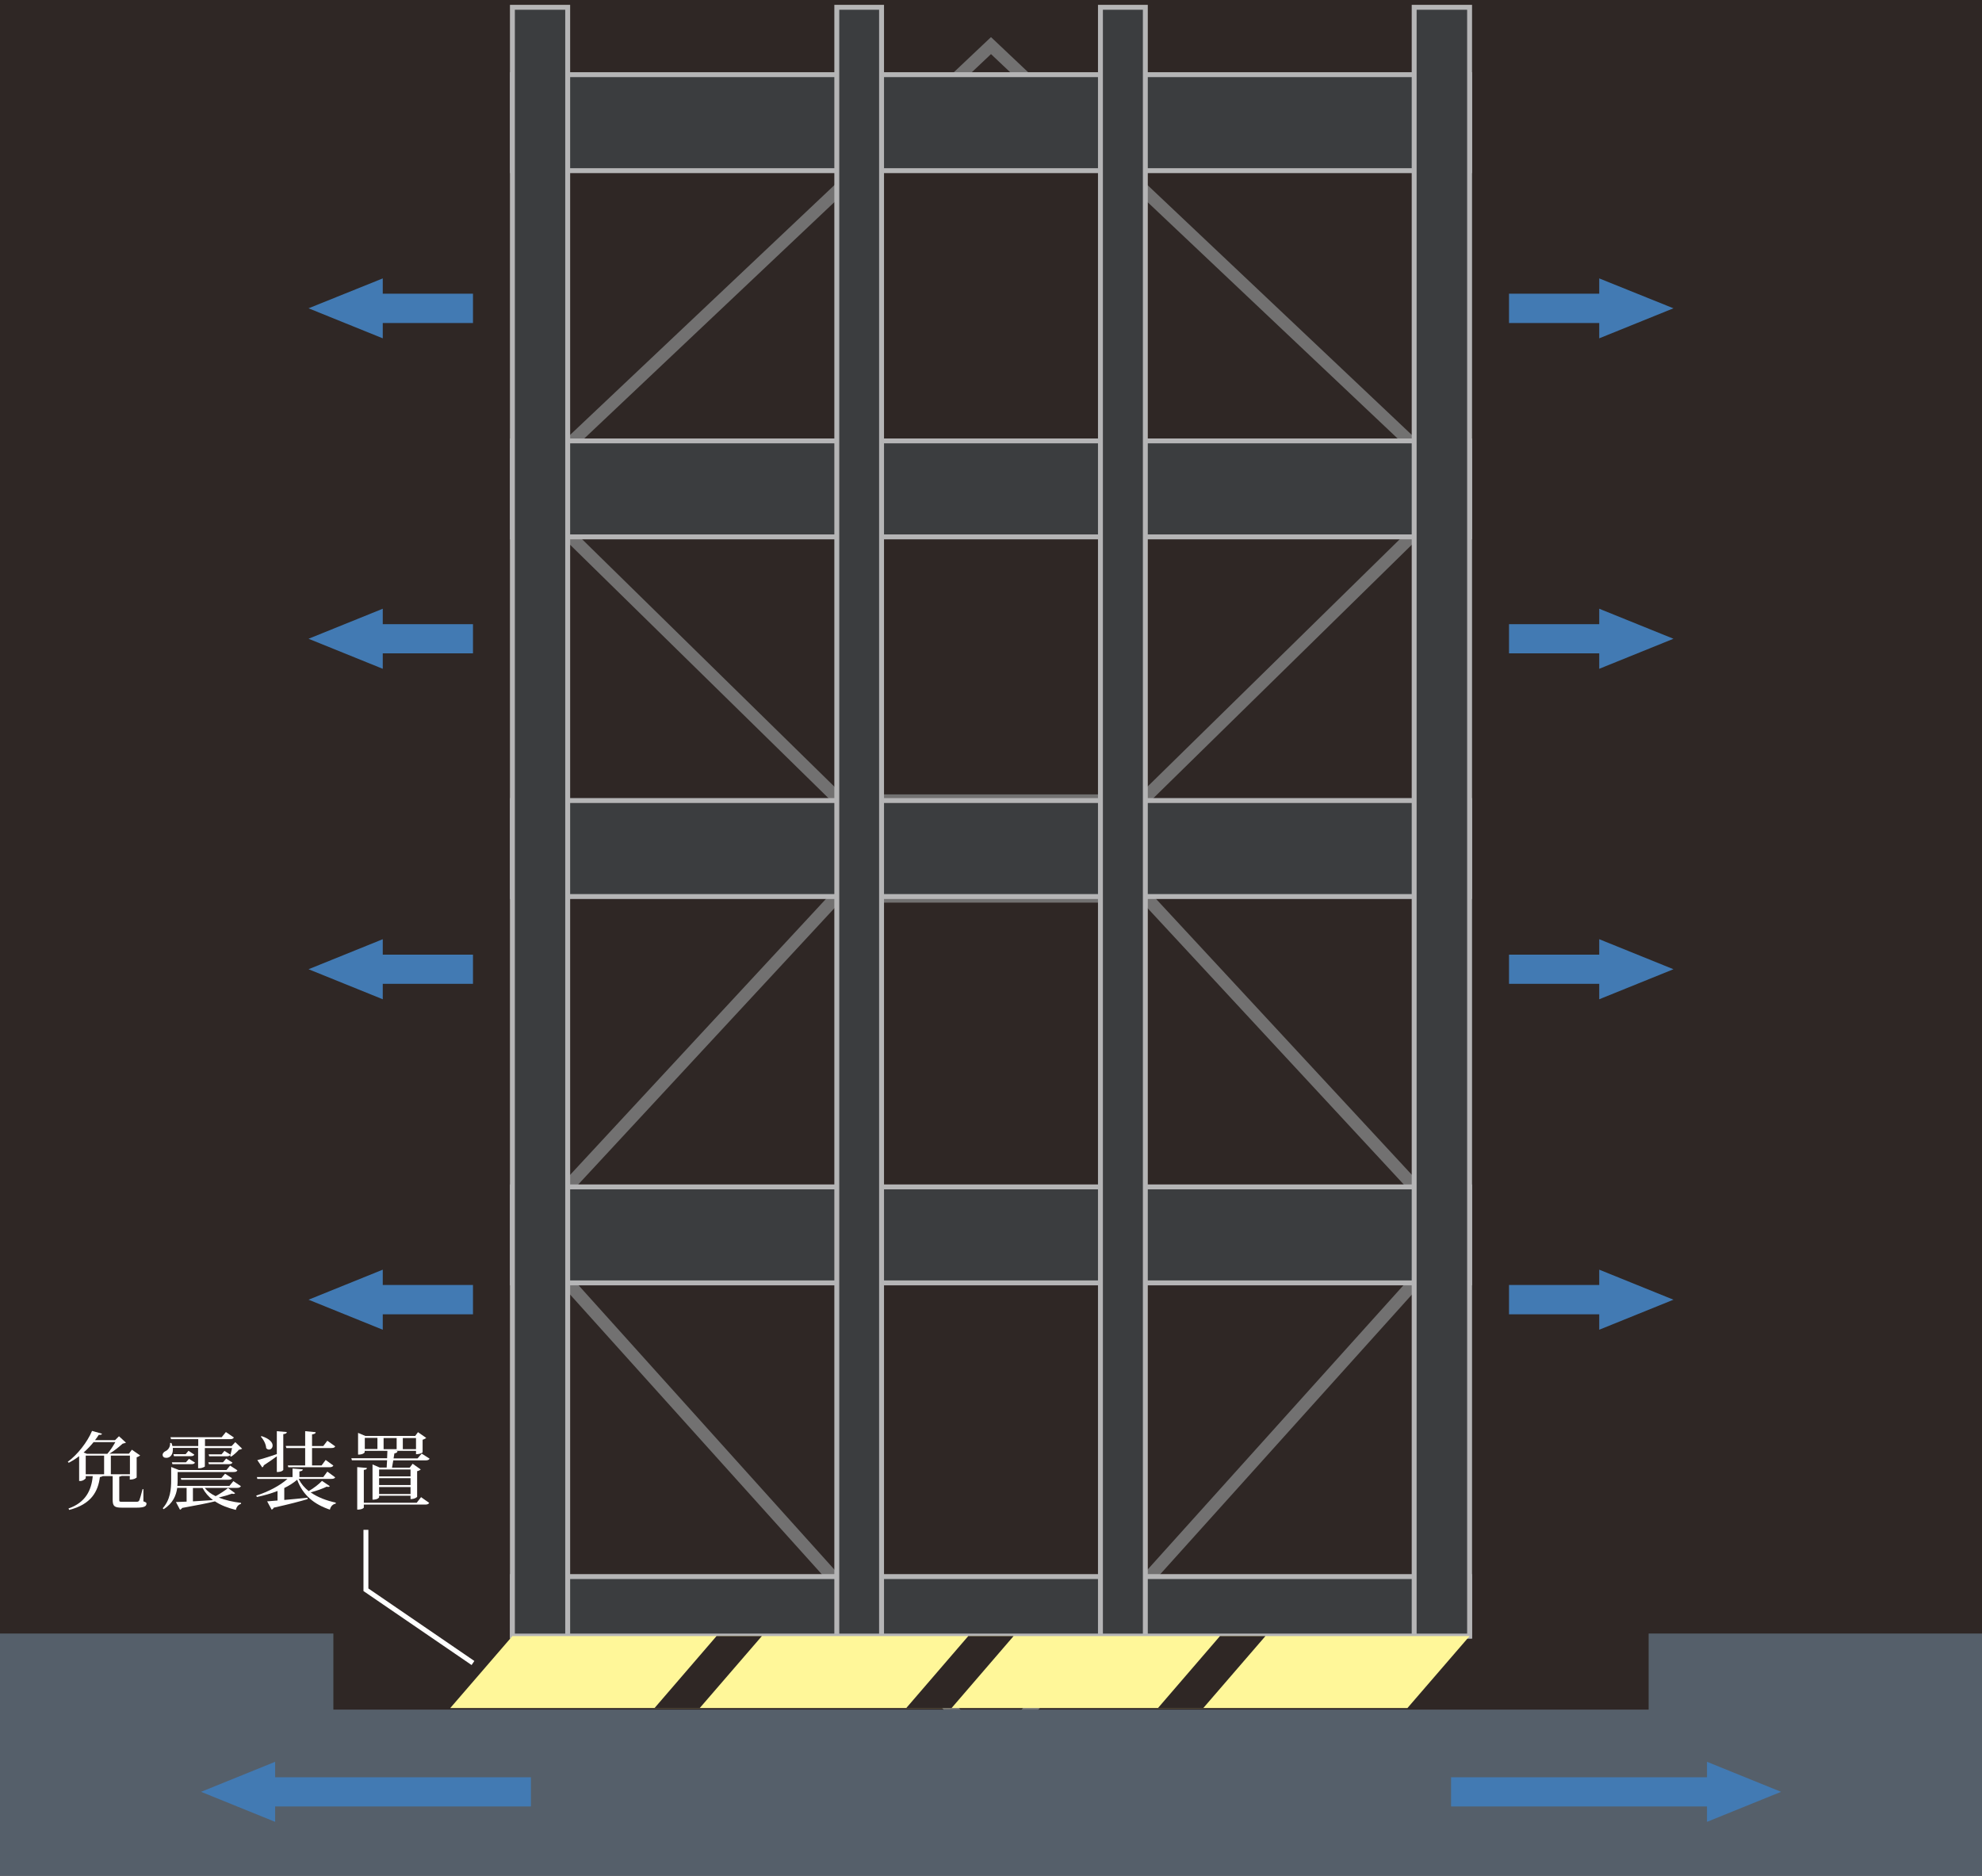 <?xml version="1.0" encoding="UTF-8"?>
<svg id="_レイヤー_2" data-name="レイヤー 2" xmlns="http://www.w3.org/2000/svg" width="141.26" height="133.67" xmlns:xlink="http://www.w3.org/1999/xlink" viewBox="0 0 141.26 133.67">
  <defs>
    <linearGradient id="_ホワイト_ブラック_2" data-name="ホワイト、ブラック 2" x1="70.63" y1="68.18" x2="70.63" y2="9.82" gradientTransform="translate(141.26 125.53) rotate(-180)" gradientUnits="userSpaceOnUse">
      <stop offset="0" stop-color="#fff"/>
      <stop offset="1" stop-color="#231815"/>
    </linearGradient>
    <mask id="mask" x="16.49" y="-3.93" width="108.27" height="133.4" maskUnits="userSpaceOnUse">
      <rect x="16.49" y="-3.93" width="108.27" height="133.4" transform="translate(141.26 125.53) rotate(180)" style="fill: url(#_ホワイト_ブラック_2);"/>
    </mask>
  </defs>
  <g id="_レイヤー_1-2" data-name="レイヤー 1">
    <g>
      <rect width="141.26" height="133.67" style="fill: #2f2725;"/>
      <g style="mask: url(#mask);">
        <g>
          <g>
            <polygon points="77.41 57.05 81.4 57.05 104.05 34.84 70.63 3.25 37.2 34.84 59.85 57.05 63.48 57.05 77.41 57.05" style="fill: none; stroke: #727171; stroke-miterlimit: 10; stroke-width: .88px;"/>
            <polygon points="63.87 63.88 59.64 63.88 37.34 87.93 70.63 124.92 103.92 87.93 81.62 63.88 77.4 63.88 63.87 63.88" style="fill: none; stroke: #727171; stroke-miterlimit: 10; stroke-width: .89px;"/>
          </g>
          <g>
            <g>
              <rect x="67.21" y=".73" width="6.84" height="68.22" transform="translate(35.79 105.47) rotate(-90)" style="fill: #3b3d3f; stroke: #b5b5b6; stroke-miterlimit: 10; stroke-width: .35px;"/>
              <rect x="67.21" y="53.89" width="6.84" height="68.22" transform="translate(-17.37 158.63) rotate(-90)" style="fill: #3b3d3f; stroke: #b5b5b6; stroke-miterlimit: 10; stroke-width: .35px;"/>
              <rect x="68.51" y="80.37" width="4.24" height="68.22" transform="translate(-43.85 185.1) rotate(-90)" style="fill: #3b3d3f; stroke: #b5b5b6; stroke-miterlimit: 10; stroke-width: .35px;"/>
              <rect x="67.21" y="26.36" width="6.84" height="68.22" transform="translate(10.16 131.1) rotate(-90)" style="fill: #3b3d3f; stroke: #b5b5b6; stroke-miterlimit: 10; stroke-width: .35px;"/>
              <rect x="67.21" y="-25.37" width="6.84" height="68.22" transform="translate(61.89 79.37) rotate(-90)" style="fill: #3b3d3f; stroke: #b5b5b6; stroke-miterlimit: 10; stroke-width: .35px;"/>
            </g>
            <g>
              <g>
                <rect x="59.64" y=".52" width="3.19" height="116.07" style="fill: #3b3d3f; stroke: #b5b5b6; stroke-miterlimit: 10; stroke-width: .35px;"/>
                <rect x="78.43" y=".52" width="3.2" height="116.07" style="fill: #3b3d3f; stroke: #b5b5b6; stroke-miterlimit: 10; stroke-width: .35px;"/>
              </g>
              <rect x="36.52" y=".52" width="3.94" height="116.07" style="fill: #3b3d3f; stroke: #b5b5b6; stroke-miterlimit: 10; stroke-width: .35px;"/>
              <rect x="100.79" y=".52" width="3.95" height="116.07" style="fill: #3b3d3f; stroke: #b5b5b6; stroke-miterlimit: 10; stroke-width: .35px;"/>
            </g>
          </g>
        </g>
      </g>
      <g>
        <polygon points="100.31 121.72 32.09 121.72 36.52 116.59 104.74 116.59 100.31 121.72" style="fill: #fff799;"/>
        <g>
          <polygon points="67.82 121.72 64.59 121.72 69.01 116.59 72.24 116.59 67.82 121.72" style="fill: #2f2725;"/>
          <g>
            <polygon points="49.87 121.72 46.65 121.72 51.07 116.59 54.3 116.59 49.87 121.72" style="fill: #2f2725;"/>
            <polygon points="85.76 121.72 82.53 121.72 86.95 116.59 90.19 116.59 85.76 121.72" style="fill: #2f2725;"/>
          </g>
        </g>
      </g>
      <polygon points="117.5 116.41 117.5 121.83 23.76 121.83 23.76 116.41 0 116.41 0 133.67 141.26 133.67 141.26 116.41 117.5 116.41" style="fill: #555f6a;"/>
      <g>
        <polygon points="21.99 21.97 27.28 19.84 27.28 20.93 33.71 20.93 33.71 23.02 27.28 23.02 27.28 24.11 21.99 21.97" style="fill: #427ab3;"/>
        <polygon points="21.99 45.52 27.28 43.38 27.28 44.48 33.71 44.48 33.71 46.56 27.28 46.56 27.28 47.66 21.99 45.52" style="fill: #427ab3;"/>
        <polygon points="21.99 69.07 27.28 66.93 27.28 68.03 33.71 68.03 33.71 70.11 27.28 70.11 27.28 71.21 21.99 69.07" style="fill: #427ab3;"/>
        <g>
          <g>
            <polygon points="119.27 21.97 113.98 19.84 113.98 20.93 107.55 20.93 107.55 23.02 113.98 23.02 113.98 24.11 119.27 21.97" style="fill: #427ab3;"/>
            <polygon points="119.27 45.52 113.98 43.38 113.98 44.48 107.55 44.48 107.55 46.56 113.98 46.56 113.98 47.66 119.27 45.52" style="fill: #427ab3;"/>
            <polygon points="119.27 69.07 113.98 66.93 113.98 68.03 107.55 68.03 107.55 70.11 113.98 70.11 113.98 71.21 119.27 69.07" style="fill: #427ab3;"/>
            <polygon points="119.27 92.62 113.98 90.48 113.98 91.57 107.55 91.57 107.55 93.66 113.98 93.66 113.98 94.76 119.27 92.62" style="fill: #427ab3;"/>
          </g>
          <polygon points="21.99 92.62 27.28 90.48 27.28 91.57 33.71 91.57 33.71 93.66 27.28 93.66 27.28 94.76 21.99 92.62" style="fill: #427ab3;"/>
        </g>
      </g>
      <g>
        <polygon points="14.33 127.69 19.61 125.55 19.61 126.65 37.84 126.65 37.84 128.73 19.61 128.73 19.61 129.83 14.33 127.69" style="fill: #427ab3;"/>
        <polygon points="126.94 127.69 121.66 125.55 121.66 126.65 103.42 126.65 103.42 128.73 121.66 128.73 121.66 129.83 126.94 127.69" style="fill: #427ab3;"/>
      </g>
      <g>
        <path d="M10.22,106.14v.85c.19,.07,.22,.09,.22,.16,0,.19-.16,.29-.71,.29h-1.03c-.55,0-.67-.1-.67-.58v-1.67h-.7s-.1,.06-.21,.07c-.13,1.02-.61,1.94-2.19,2.34l-.05-.1c1.23-.43,1.64-1.31,1.73-2.31h-.5v.16s-.16,.19-.39,.19h-.08v-1.77c-.23,.18-.49,.34-.74,.47l-.07-.07c.69-.5,1.4-1.41,1.73-2.2l.71,.2c-.02,.05-.05,.08-.15,.08-.02,0-.05,0-.08,0-.08,.13-.17,.25-.27,.38h1.43l.28-.28,.5,.46s-.13,.05-.24,.07c-.25,.22-.59,.51-.94,.71h1.39l.21-.28,.59,.41s-.13,.1-.25,.13v1.44s-.14,.15-.49,.15v-.26h-.58s-.08,.04-.17,.05v1.62c0,.16,0,.17,.21,.17h1c.12,0,.16-.01,.22-.1,.04-.09,.13-.41,.23-.8h.05Zm-2.57-2.54c.21-.23,.43-.58,.57-.83h-1.55c-.21,.26-.45,.51-.71,.74l.23,.09h1.46Zm-1.54,1.46h1.31v-1.33h-1.31v1.33Zm1.79,0h1.36v-1.33h-1.36v1.33Z" style="fill: #fff;"/>
        <path d="M14.59,106.03c.2,.25,.46,.44,.78,.59,.31-.17,.68-.41,.88-.58l.51,.37s-.05,.05-.11,.05c-.03,0-.07,0-.11-.02-.24,.09-.61,.2-.95,.28,.47,.19,1.02,.31,1.59,.38v.07c-.19,.05-.32,.2-.37,.43-.57-.14-1.07-.33-1.49-.61-.53,.13-1.28,.28-2.34,.47-.04,.07-.1,.11-.15,.13l-.29-.55,.76-.03v-.98h-.67c-.07,.53-.3,1.1-.97,1.52l-.06-.07c.54-.61,.6-1.35,.6-2.02v-.92l.55,.22h3.39l.26-.32,.52,.34c-.05,.09-.11,.12-.28,.12h-3.98v.56c0,.13,0,.28-.02,.43h3.71l.28-.34,.54,.36c-.05,.08-.12,.12-.28,.12h-2.3Zm-.45-2.85h-1.82s0,.08,0,.13c0,.33-.17,.58-.47,.58-.16,0-.26-.08-.26-.22,0-.11,.1-.21,.21-.26,.19-.08,.35-.32,.32-.58h.1c.03,.07,.05,.14,.07,.22h1.84v-.49h-1.94l-.04-.14h3.65l.3-.37,.57,.39c-.05,.08-.11,.12-.28,.12h-1.78v.49h1.9l.26-.28,.49,.47s-.11,.06-.23,.07c-.13,.16-.37,.37-.55,.49l-.08-.04c.04-.13,.1-.38,.14-.57h-1.94v1.32s-.16,.12-.4,.12h-.08v-1.44Zm-1.85,1.16l-.04-.13h1l.22-.25,.43,.27c-.05,.08-.11,.11-.26,.11h-1.34Zm1.15-.95l.41,.27c-.04,.08-.11,.11-.26,.11h-1.19l-.04-.14h.87l.21-.25Zm-.56,1.94h2.9l.26-.31,.5,.32c-.04,.08-.11,.11-.27,.11h-3.35l-.04-.13Zm.87,.71v.95c.43-.03,.92-.06,1.43-.09-.31-.23-.56-.52-.74-.86h-.69Zm1.14-1.7l-.04-.13h1.04l.23-.27,.45,.29c-.05,.08-.12,.11-.27,.11h-1.42Zm1.1-.95l.43,.27c-.04,.08-.11,.12-.26,.12h-1.25l-.04-.14h.92l.21-.25Z" style="fill: #fff;"/>
        <path d="M21.29,105.4c.17,.34,.41,.62,.71,.86,.35-.2,.75-.51,.95-.73l.56,.38s-.06,.05-.11,.05c-.04,0-.07,0-.11-.02-.28,.14-.73,.3-1.15,.41,.5,.35,1.13,.59,1.79,.73v.07c-.21,.04-.36,.19-.42,.43-1.1-.37-1.92-1.01-2.33-2.13-.26,.22-.57,.42-.92,.59v.85c.5-.04,1.07-.1,1.66-.16v.1c-.53,.16-1.29,.36-2.41,.61-.04,.08-.09,.12-.15,.14l-.32-.59c.18-.01,.44-.03,.74-.06v-.68c-.46,.18-.95,.32-1.47,.43l-.05-.1c.88-.28,1.69-.71,2.23-1.19h-2.15l-.03-.13h2.54v-.61l.73,.06c0,.08-.06,.12-.24,.15v.4h1.7l.29-.39,.56,.41c-.05,.08-.12,.11-.29,.11h-2.32Zm-1.1-.65s-.07,.15-.46,.15v-1.12c-.23,.17-.53,.38-.93,.64-.01,.07-.06,.13-.11,.15l-.35-.52c.26-.06,.82-.23,1.39-.43v-1.63l.71,.06c0,.08-.06,.13-.25,.15v2.55Zm-1.55-2.41c.59,.19,.79,.46,.79,.67,0,.17-.12,.29-.26,.29-.07,0-.14-.03-.2-.11-.01-.27-.19-.61-.38-.81l.05-.04Zm1.73,.7h1.38v-1.05l.75,.07c0,.09-.07,.13-.26,.16v.83h.8l.29-.38,.56,.4c-.04,.09-.12,.12-.28,.12h-1.37v1.24h.68l.29-.39,.55,.4c-.05,.08-.12,.12-.28,.12h-2.93l-.04-.13h1.24v-1.24h-1.34l-.04-.13Z" style="fill: #fff;"/>
        <path d="M30.06,103.59l.56,.36c-.05,.08-.12,.12-.29,.12h-2.3c-.03,.19-.07,.37-.09,.52h1.26l.21-.28,.58,.41s-.13,.1-.26,.12v1.83s-.14,.16-.47,.16v-.24h-2.24v.11s-.06,.17-.47,.17v-2.51l.51,.22h.5c0-.14,.02-.33,.03-.52h-2.51l-.04-.14h2.55l.02-.53h-1.62v.11s-.08,.16-.47,.16v-1.55l.52,.22h3.55l.2-.27,.59,.41s-.14,.1-.26,.13v.9s-.14,.13-.47,.13v-.24h-1.51s.19,.02,.19,.02c-.01,.09-.07,.14-.22,.16-.02,.11-.04,.23-.06,.36h1.71l.29-.34Zm-.36,3.5l.31-.4,.58,.41c-.05,.08-.12,.12-.29,.12h-4.37v.22s-.08,.14-.47,.14v-3.03l.69,.06c0,.08-.05,.12-.22,.14v2.34h3.78Zm-3.7-4.62v.79h.9v-.79h-.9Zm3.26,2.25h-2.24v.49h2.24v-.49Zm-2.24,.62v.49h2.24v-.49h-2.24Zm0,1.13h2.24v-.5h-2.24v.5Zm1.25-3.99h-.93v.79h.93v-.79Zm1.38,0h-.94v.79h.94v-.79Z" style="fill: #fff;"/>
      </g>
      <polyline points="26.08 109.02 26.08 113.29 33.71 118.51" style="fill: none; stroke: #fff; stroke-miterlimit: 10; stroke-width: .35px;"/>
    </g>
  </g>
</svg>